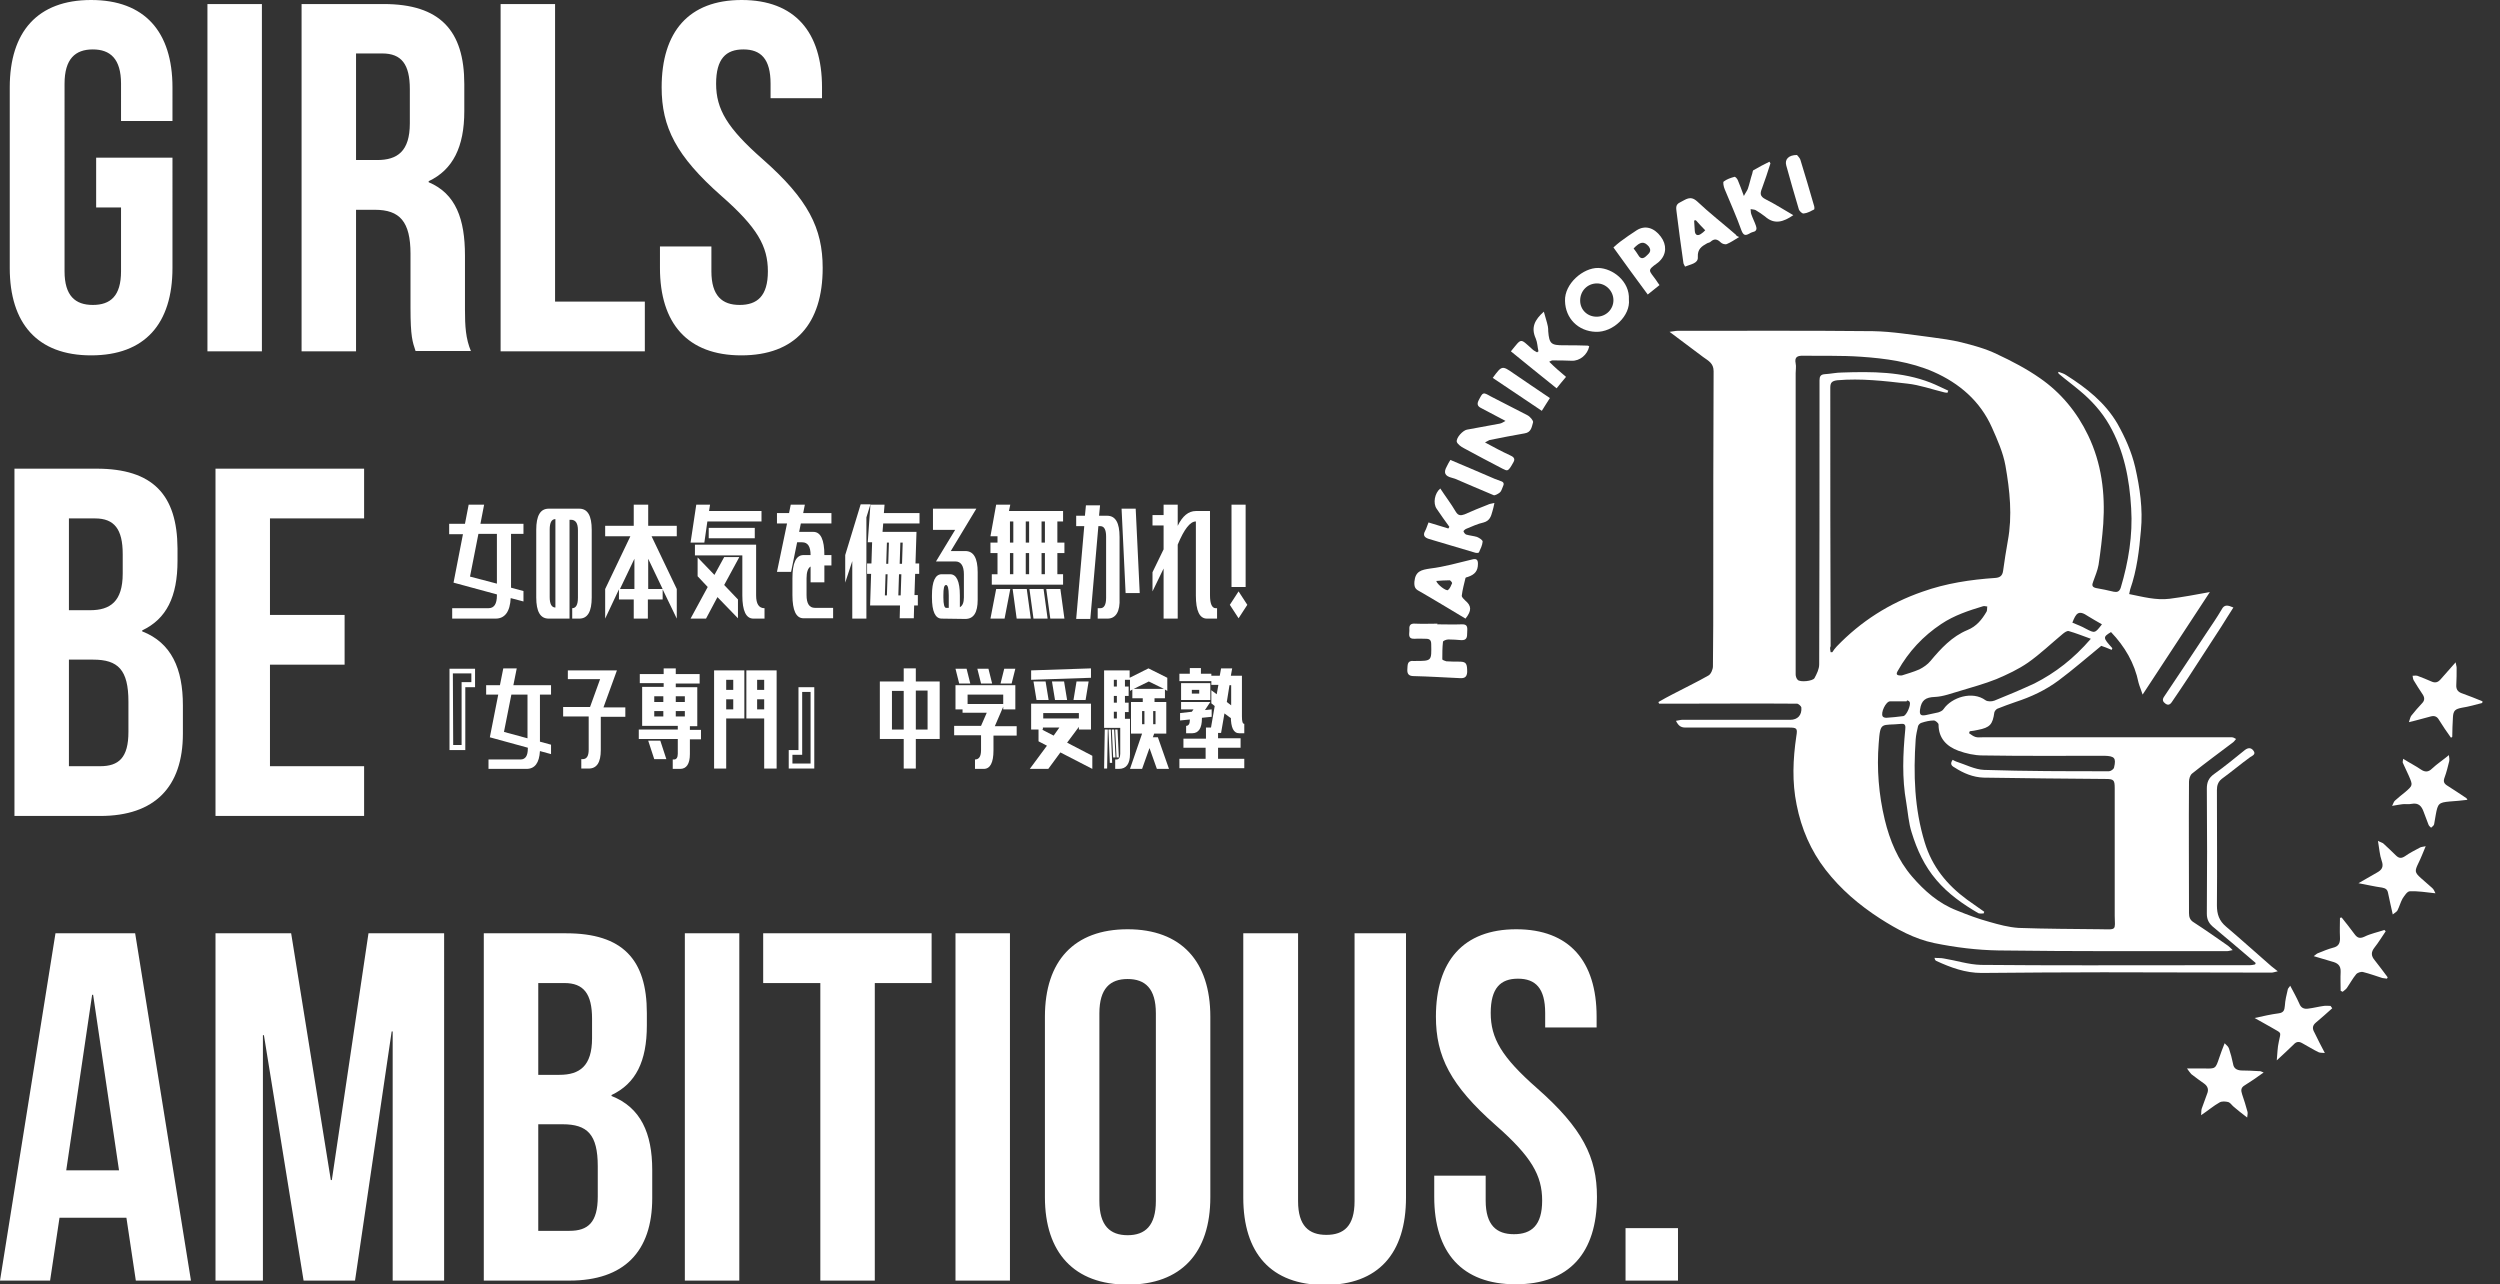 <?xml version="1.0" encoding="utf-8"?>
<!-- Generator: Adobe Illustrator 25.4.1, SVG Export Plug-In . SVG Version: 6.00 Build 0)  -->
<svg version="1.1" id="レイヤー_1" xmlns="http://www.w3.org/2000/svg" xmlns:xlink="http://www.w3.org/1999/xlink" x="0px"
	 y="0px" viewBox="0 0 743.6 382" style="enable-background:new 0 0 743.6 382;" xml:space="preserve">
<rect x="0" y="0" width="743.6" height="382" fill="#333333" stroke="none"/>
<style type="text/css">
	.st0{fill:#FFFFFF;}
</style>
<g id="surface1">
	<path class="st0" d="M28.6,61.7h7.4v19c0,7.4-3.2,10-8.4,10s-8.4-2.7-8.4-10V24.9c0-7.4,3.2-10.2,8.4-10.2s8.4,2.8,8.4,10.2V36
		h15.3V26C51.3,9.4,43,0,27.1,0S2.9,9.4,2.9,26v53.7c0,16.5,8.2,26,24.2,26s24.2-9.4,24.2-26V46.9H28.6V61.7z M61.7,104.5h16.2V1.2
		H61.7V104.5z M140.1,104.5c-1.6-3.8-1.8-7.5-1.8-12.5V76c0-10.8-2.7-18.4-10.8-21.8v-0.3c7.2-3.4,10.6-10.2,10.6-20.8v-8.1
		c0-15.9-7.2-23.8-24-23.8H89.7v103.3h16.2V62.4h5.6c7.4,0,10.6,3.5,10.6,13.1v16.2c0,8.4,0.6,10,1.5,12.7H140.1z M113.7,15.9
		c5.7,0,8.2,3.2,8.2,10.6v10.2c0,8.3-3.7,10.9-9.7,10.9h-6.3V15.9H113.7z M148.9,104.5h42.9V89.7h-26.7V1.2h-16.2V104.5z M196.8,26
		c0,11.8,4.3,20.4,17.8,32.3c10.6,9.3,13.8,14.9,13.8,22.4c0,7.4-3.2,10-8.4,10s-8.4-2.7-8.4-10v-7.4h-15.3v6.4
		c0,16.5,8.2,26,24.2,26s24.2-9.4,24.2-26c0-11.8-4.3-20.4-17.8-32.3C216.3,38.1,213,32.5,213,24.9c0-7.4,2.9-10.2,8.1-10.2
		s8.1,2.8,8.1,10.2v4.3h15.3V26c0-16.5-8.1-26-23.9-26C204.9,0,196.8,9.4,196.8,26z M28.7,139.4H4.3v103.3h25.5
		c16.2,0,24.6-8.6,24.6-24.5v-8.4c0-10.9-3.4-18.6-12.1-22v-0.3c7.2-3.4,10.5-10,10.5-20.7v-3.7C52.7,147.2,45.5,139.4,28.7,139.4z
		 M27.7,196.2c7.4,0,10.5,3,10.5,12.5v9c0,7.7-2.9,10.2-8.4,10.2h-9.3v-31.7H27.7z M28.3,154.2c5.7,0,8.2,3.2,8.2,10.6v5.8
		c0,8.3-3.7,10.9-9.7,10.9h-6.3v-27.3H28.3z M80.3,154.2h28v-14.8H64.1v103.3h44.2v-14.8h-28v-30.2h22.2v-14.8H80.3V154.2z
		 M40.2,277.6H16.5L0,380.9h14.9l2.8-18.7h19.9l2.8,18.7h16.4L40.2,277.6z M27.4,295.9h0.3l7.7,52.2H19.7L27.4,295.9z M86.6,277.6
		H64.1v103.3h14.1v-73h0.3l11.8,73h15.3l10.9-74.1h0.3v74.1h15.3V277.6h-22.5L98.7,351h-0.3L86.6,277.6z M168.4,277.6h-24.5v103.3
		h25.5c16.2,0,24.6-8.6,24.6-24.5V348c0-10.9-3.4-18.6-12.1-22v-0.3c7.2-3.4,10.5-10,10.5-20.7v-3.7
		C192.4,285.4,185.2,277.6,168.4,277.6z M167.3,334.4c7.4,0,10.5,3,10.5,12.5v9c0,7.7-2.9,10.2-8.4,10.2h-9.3v-31.7H167.3z
		 M167.9,292.4c5.7,0,8.2,3.2,8.2,10.6v5.8c0,8.3-3.7,10.9-9.7,10.9h-6.3v-27.3H167.9z M203.7,380.9h16.2V277.6h-16.2V380.9z
		 M227,292.4H244v88.5h16.2v-88.5h16.9v-14.8H227L227,292.4z M284.2,380.9h16.2V277.6h-16.2V380.9z M327,301.4
		c0-7.4,3.2-10.2,8.4-10.2s8.4,2.8,8.4,10.2v55.8c0,7.4-3.2,10.2-8.4,10.2s-8.4-2.8-8.4-10.2V301.4z M310.8,356.1
		c0,16.5,8.7,26,24.6,26s24.6-9.4,24.6-26v-53.7c0-16.5-8.7-26-24.6-26s-24.6,9.4-24.6,26V356.1z M369.8,277.6v78.6
		c0,16.5,8.2,26,24.2,26s24.2-9.4,24.2-26v-78.6h-15.3v79.7c0,7.4-3.2,10-8.4,10s-8.4-2.7-8.4-10v-79.7H369.8z M427.1,302.4
		c0,11.8,4.3,20.4,17.8,32.3c10.6,9.3,13.8,14.9,13.8,22.4c0,7.4-3.2,10-8.4,10s-8.4-2.7-8.4-10v-7.4h-15.3v6.3
		c0,16.5,8.2,26,24.2,26s24.2-9.4,24.2-26c0-11.8-4.3-20.4-17.8-32.3c-10.6-9.3-13.8-14.9-13.8-22.4c0-7.4,2.9-10.2,8.1-10.2
		s8.1,2.8,8.1,10.2v4.3h15.3v-3.2c0-16.5-8.1-26-23.9-26S427.1,285.9,427.1,302.4z M483.5,365.3v15.6h15.6v-15.6L483.5,365.3z"/>
	<path class="st0" d="M155.7,155.7v3.1H152v16l3.7,1v3.1l-3.8-1c-0.2,4-1.7,6.1-4.5,6.1h-12.9v-3.1h10.8c1.7,0,2.5-1.3,2.5-3.8v-0.3
		l-12.9-3.5l2.8-14.4h-4.1v-3.1h4.7l1.1-5.7h4.6l-1.1,5.7H155.7z M147.8,158.8h-5.5l-2.5,12.7l8,2.1V158.8z"/>
	<path class="st0" d="M170.2,184v-3.1c1.1,0,1.7-1,1.7-3.1v-20.1c0-2.1-0.7-3.1-2.1-3.1h-0.4V184h-6.2c-2.5,0-3.7-2.1-3.7-6.3v-20.1
		c0-4.2,1.2-6.3,3.7-6.3h9.1c2.5,0,3.7,2.1,3.7,6.3v20.1c0,4.2-1.2,6.3-3.7,6.3H170.2z M165.2,154.4c-1.1,0-1.7,1-1.7,3.1v20.1
		c0,2.1,0.6,3.1,1.7,3.1V154.4z"/>
	<path class="st0" d="M192.8,150.1v6.3h8.5v3.1h-7.5l7.5,15.7v8.8l-4.2-8.7v3h-4.4v5.7h-4.2v-5.7h-4.4v-3l-4.1,8.7v-8.8l7.5-15.7
		h-7.5v-3.1h8.5v-6.3H192.8z M188.7,166.2l-4.3,9h4.3V166.2z M192.8,175.2h4.3l-4.3-9V175.2z"/>
	<path class="st0" d="M205.4,161.4l1.7-11.3h4.1l-0.3,1.9h15.6v3.1h-16.1l-0.9,6.3H205.4z M205.4,184l5.1-9.4l-3-3.2v-5.6l5,5.2
		l2.9-5.3h4.5l-4.5,8.3l4.1,4.3v5.6l-6.1-6.3L210,184H205.4z M206.7,165.1V162h18.2v15.1c0,2.5,0.8,3.8,2.5,3.8v3.1h-3.3
		c-2.2,0-3.3-2.3-3.3-6.9v-11.9H206.7z M210.8,160.1V157h13.7v3.1H210.8z"/>
	<path class="st0" d="M231.1,155.7v-3.1h3.6l0.5-2.5h4.2l-0.5,2.5h8.4v3.1h-9.1l-0.5,2.5h4.2c2.2,0,3.3,2.3,3.3,6.9h2.1v3.1h-2.1v5
		h-4.1v-4.7c-0.8,0.5-1.2,1.7-1.2,3.5v5c0,2.5,0.8,3.8,2.5,3.8h5.4v3.1H239c-2.2,0-3.3-2.3-3.3-6.9v-5c0-4.6,1.1-6.9,3.3-6.9h2.1
		c0-2.5-0.8-3.8-2.5-3.8h-1.5l-1.8,8.8h-4.2l3-14.4H231.1z"/>
	<path class="st0" d="M257.7,184h-4.2v-17.1l-2.1,6.4v-8.2l4.6-15.1h2.9l-1.2,3.9V184z M258.1,161.4l0.8-11.3h4.2l-0.2,2.5h10.6v3.1
		h-10.8l-0.2,2.5h10.1l-0.3,9.4h1.1v3.1h-1.2l-0.2,6.3h1v3.1h-1.1l-0.1,3.8h-4.2l0.1-3.8h-8.9l0.3-9.4h-1.2v-3.1h1.3l0.2-6.3H258.1z
		 M263.4,170.8l-0.2,6.3h0.6l0.2-6.3H263.4z M263.8,161.4l-0.2,6.3h0.6l0.2-6.3H263.8z M267.4,170.8l-0.2,6.3h0.7l0.2-6.3H267.4z
		 M267.8,161.4l-0.2,6.3h0.7l0.2-6.3H267.8z"/>
	<path class="st0" d="M280.1,184c-1.9,0-2.9-2.1-2.9-6.3v-0.6c0-4.2,1-6.3,2.9-6.3h2.5c1.9,0,2.9,2.1,2.9,6.3v3.5
		c0.8-0.4,1.2-1.4,1.2-2.9v-6.9c0-2.5-0.9-3.8-2.5-3.8h-5.8l5.7-9.4h-6.6v-6.3h12.9l-7.6,12.6h4.3c2.5,0,3.7,2.1,3.7,6.3v8.2
		c0,3.8-1.2,5.7-3.7,5.7L280.1,184z M282.2,177.1c0-2.1-0.3-3.1-0.8-3.1c-0.6,0-0.8,1-0.8,3.1v0.6c0,2.1,0.3,3.1,0.8,3.1h0.8V177.1z
		"/>
	<path class="st0" d="M294.6,159.5l1.7-9.4h4.2l-0.4,1.9h16.1v3.1h-1.7v6.3h2.1v3.1h-2.1v6.3h1.7v3.1H295v-3.1h1.7v-6.3h-2.1v-3.1
		h2.1v-1.9H294.6z M294.6,184l1.7-8.8h4.2l-1.7,8.8H294.6z M300.4,155.1v6.3h1v-6.3H300.4z M300.4,164.5v6.3h1v-6.3H300.4z
		 M306.6,184h-4.2l-1.2-8.8h4.2L306.6,184z M305.1,155.1v6.3h1v-6.3H305.1z M305.1,164.5v6.3h1v-6.3H305.1z M311.6,184h-4.2
		l-1.2-8.8h4.2L311.6,184z M309.8,155.1v6.3h1v-6.3H309.8z M309.8,164.5v6.3h1v-6.3H309.8z M316.6,184h-4.2l-1.2-8.8h4.2L316.6,184z
		"/>
	<path class="st0" d="M329.4,184h-2.9v-3.1h0.8c1.1,0,1.7-1,1.7-3.1v-18.2c0-2.1-0.6-3.1-1.7-3.1h-0.6l-2.4,27.6h-4.2l2.4-27.6h-2.4
		v-3.1h2.6l0.3-3.1h4.2l-0.3,3.1h2.4c2.5,0,3.7,2.1,3.7,6.3v18.2C333.2,181.9,331.9,184,329.4,184z M339,176.4h-4.2l-1.2-25.1h4.2
		L339,176.4z"/>
	<path class="st0" d="M346.1,156.3h-3.3v-3.1h3.3v-3.1h4.2v6.3c1.4-2.9,3.2-4.4,5.4-4.4h4.2v25.1c0,2.5,0.6,3.8,1.7,3.8h0.4v3.1H359
		c-2.2,0-3.3-2.3-3.3-6.9v-22c-1.7,0-3.5,2.3-5.4,6.9v22h-4.2v-14.9l-3.3,6.8v-5.7l3.3-6.8V156.3z"/>
	<path class="st0" d="M368.4,183.9l-2.6-4l2.6-4l2.6,4L368.4,183.9z M366.3,174.6v-24.5h4.2v24.5H366.3z"/>
	<path class="st0" d="M133.7,223.1v-24.2h7.6v5.5h-2.9v18.7H133.7z M134.8,221.6h2.5v-18.7h2.9v-2.6h-5.5L134.8,221.6z"/>
	<path class="st0" d="M163.9,203.8v2.8h-3.3v14l3.3,0.9v2.8l-3.3-0.9c-0.2,3.5-1.5,5.3-4,5.3h-11.3v-2.8h9.5c1.5,0,2.2-1.1,2.2-3.3
		v-0.2l-11.3-3.1l2.5-12.7h-3.6v-2.8h4.1l1-5h4l-1,5H163.9z M156.9,206.6h-4.8l-2.2,11.1l7,1.9V206.6z"/>
	<path class="st0" d="M168.9,202.2v-2.8h14.6l-4,11h6.5v2.8h-7.3v9.9c0,3.7-1.2,5.5-3.6,5.5h-2.2v-2.8h0.4c1.2,0,1.8-0.9,1.8-2.8
		v-9.9h-7.6v-2.8h8l3-8.3H168.9z"/>
	<path class="st0" d="M190.3,203.3v-2.8h7.1v-1.7h3.6v1.7h7.1v2.8H201v1.1h6.4v11.6h-2.2v1.1h3.3v2.8h-3.3v4.4c0,2.9-1,4.4-2.9,4.4
		h-2.2v-2.8h0.4c0.7,0,1.1-0.6,1.1-1.7v-4.4h-11.6V217h11.6v-1.1H191v-11.6h6.4v-1.1H190.3z M194.6,225.8l-1.8-5.5h3.6l1.8,5.5
		H194.6z M194.6,207.1v1.7h2.7v-1.7H194.6z M194.6,211.5v1.6h2.7v-1.6H194.6z M201,207.1v1.7h2.7v-1.7H201z M201,211.5v1.6h2.7v-1.6
		H201z"/>
	<path class="st0" d="M212.4,228.6v-29.2h9v14.3H216v14.9H212.4z M216,205.2h2.1v-3H216V205.2z M216,211h2.1v-3H216V211z
		 M227.3,228.6v-14.9h-5.3v-14.3h9v29.2H227.3z M227.3,202.2h-2.1v3h2.1V202.2z M227.3,208h-2.1v3h2.1V208z"/>
	<path class="st0" d="M242.2,204.4v24.2h-7.6v-5.5h2.9v-18.7H242.2z M241.1,205.8h-2.5v18.7h-2.9v2.6h5.4V205.8z"/>
	<path class="st0" d="M268.8,228.6v-8.8h-7.1v-17.1h7.1v-3.9h3.6v3.9h7.1v17.1h-7.1v8.8H268.8z M268.8,205.5h-3.5V217h3.5V205.5z
		 M272.4,217h3.5v-11.6h-3.5V217z"/>
	<path class="st0" d="M284.2,211v-7.2H302v7.2h-3.6v-0.8l-2.5,5.8h6.5v2.8h-6.9v4.4c0,3.7-1,5.5-2.9,5.5H290v-2.8
		c1.2,0,1.8-0.9,1.8-2.8v-4.4h-8v-2.8h8l1.7-3.9h-7.2V211L284.2,211z M285.3,203.3l-1.1-4.4h3.3l1.1,4.4H285.3z M298.4,206.6h-10.6
		v2.8h10.6V206.6z M291.8,203.3l-1.1-4.4h3.3l1.1,4.4H291.8z M300.9,203.3h-3.3l1.1-4.4h3.3L300.9,203.3z"/>
	<path class="st0" d="M306.7,217v-7.7h17.8v7.7h-3.6v-0.8l-3.5,4.7l7.5,3.9v3.9l-9.5-4.9l-3.6,4.9h-5.5l5.1-6.9l-2.5-1.3V217H306.7z
		 M306.7,202.2v-2.8l17.8-0.6v2.8L306.7,202.2z M308.3,208.2l-0.9-5.5h3.6l0.9,5.5H308.3z M310.3,217h-0.4l3.5,1.8l1.7-2.4h-4.9V217
		z M310.3,212.1v1.6h10.6v-1.6H310.3z M313.8,208.2l-0.9-5.5h3.6l0.9,5.5H313.8z M322.9,208.2h-3.6l0.9-5.5h3.6L322.9,208.2z"/>
	<path class="st0" d="M328.4,216.5v-17.1h7.6v2.2l5.6-2.8l5.6,2.8v3.9l-0.7-0.4v2.6h-3.1v1.1h3.5v9.4h-3.6l-0.4,1.1h1.5l3.3,9.4
		h-3.6l-2.2-6.2l-2.2,6.2h-3.6l3.6-10.5h-3.3v-9.4h3.5v-1.1h-3.1v-2.6l-0.7,0.4v-3.3h-1.5v2h1.1v2.8h-1.1v2h1.1v2.8h-1.1v2h1.5v10.5
		c0,2.9-1.1,4.4-3.3,4.4h-1.1v-2.8h0.4c0.7,0,1.1-0.6,1.1-1.7v-7.7H328.4z M328.4,228.6l0.2-11.6h0.9l-0.2,11.6H328.4z M330.1,226.9
		l-0.4-9.9h0.7l0.4,9.9H330.1z M331.1,225.3l-0.4-8.3h0.7l0.4,8.3H331.1z M331.3,204.2h0.9v-2h-0.9V204.2z M331.3,209h0.9v-2h-0.9
		V209z M331.3,213.7h0.9v-2h-0.9V213.7z M332.1,225.3l-0.4-8.3h0.7l0.4,8.3H332.1z M346.2,204.9l-4.5-2.2l-4.5,2.2H346.2z
		 M339.7,211.5v3.9h0.7v-3.9H339.7z M343,211.5v3.9h0.7v-3.9H343z"/>
	<path class="st0" d="M352,222.5v-2.8h6.7v-3.3h1.5l1.1-6.4l-1-0.8v-3.9l1.6,1.2l0.5-2.8h-2.1v-1.1h-9.5v-2.2h3.1v-1.7h3.3v1.7h3.1
		v0.6h2.5l0.4-2.2h3.3l-0.4,2.2h3.3v12.1c0,1.5,0.2,2.2,0.7,2.2v2.8h-1.5c-1.7,0-2.5-1.7-2.5-5v0.5l-1.9-1.4l-1,5.8h-0.9v1.6h6.7
		v2.8h-6.7v3.3h7.8v2.8h-19.3v-2.8h7.8v-3.3H352z M351.3,211v-2.2h8.7l-1.6,2.4l2-0.2v2.2l-2.9,0.3v0.2c0,2.9-1,4.4-2.9,4.4h-1.8
		v-2.2c0.7,0,1.1-0.6,1.1-1.6V214l-2.9,0.3v-2.2l3.5-0.4l0.5-0.7H351.3z M351.3,208.2v-5h8.7v5H351.3z M354.5,206.3h2.2v-1.1h-2.2
		V206.3z M366.2,203.8h-0.5l-0.8,5l1.3,1V203.8z"/>
</g>
<g>
	<g>
		<path class="st0" d="M612.3,110.6c0.8,0.3,1.6,0.5,2.3,1c6,3.8,11.5,8.1,15.2,14.4c2.3,4.1,4.2,8.3,5.3,13
			c1.4,6.2,2.3,12.4,1.7,18.7c-0.5,5.9-1.2,11.9-3.2,17.6c-0.1,0.4-0.2,0.8-0.3,1.4c4,0.8,8,1.9,12,1.4c3.9-0.5,7.7-1.2,12-2
			c-6.7,10.2-13.2,20.1-20,30.5c-0.4-1.3-0.9-2.4-1.2-3.5c-1.2-5.9-4.1-10.8-8.2-15.1c-2.5,1.5-2.4,1.7,0.4,4.8
			c-0.1,0.2-0.1,0.3-0.2,0.5c-1.2-0.5-2.4-1-3.1-1.2c-4.4,3.6-8.4,7.1-12.7,10.3c-3.9,2.9-8.2,4.9-12.8,6.4c-1.8,0.6-3.6,1.3-5.4,2
			c-0.4,0.2-0.8,0.7-0.9,1.1c-0.5,3.6-1.3,4.5-4.9,5.2c-0.8,0.2-1.6,0.3-2.4,0.4c-0.1,0.2-0.2,0.4-0.2,0.6c0.6,0.4,1.2,0.9,1.9,1.1
			c0.6,0.2,1.3,0.1,2,0.1c24.8,0,49.6,0,74.3,0c0.4,0,0.8,0.3,1.2,0.5c-0.3,0.3-0.5,0.7-0.9,1c-4.1,3.1-8.2,6.1-12.2,9.3
			c-0.6,0.5-0.9,1.6-0.9,2.4c-0.1,13,0,26,0,39.1c0,1.2,0.3,2.1,1.5,2.8c3.4,2.2,6.8,4.6,10.1,6.9c0.4,0.3,0.8,0.7,1.4,1.3
			c-0.7,0.1-1.2,0.3-1.6,0.3c-22.7,0-45.3,0.1-68-0.2c-6.4-0.1-12.9-0.9-19.2-2.2c-5.8-1.2-11.1-4.1-16.1-7.3
			c-6.2-4-11.7-8.7-16.2-14.5c-4.4-5.7-7.2-12.2-8.6-19.3c-1.4-6.8-1.1-13.6-0.1-20.4c0.4-2.4,0.2-2.6-2.3-2.6
			c-10.2,0-20.5,0-30.7,0c-1.4,0-2.1-0.6-2.8-2c0.8-0.1,1.3-0.3,1.8-0.3c10.7,0,21.5,0,32.2,0c2.2,0,3.5-1.4,3.3-3.7
			c-0.1-0.4-0.8-1-1.2-1.1c-11.9-0.1-23.8,0-35.6,0c-1.8,0-3.7,0-5.5,0c-0.1-0.2-0.2-0.3-0.2-0.5c1.4-0.8,2.8-1.6,4.2-2.3
			c3.6-1.9,7.2-3.6,10.7-5.6c0.7-0.4,1.3-1.8,1.3-2.7c0.1-8.2,0.1-16.5,0.1-24.7c0-21,0-42,0.1-63.1c0-2.4-1.6-3.1-3.1-4.2
			c-3.2-2.4-6.4-4.8-10-7.5c1-0.1,1.7-0.3,2.3-0.3c19.4,0,38.8-0.1,58.2,0.1c5.8,0.1,11.6,1.1,17.3,1.8c3,0.4,6,0.8,8.9,1.5
			c3.6,0.9,7.3,1.9,10.6,3.5c4.5,2.1,8.9,4.4,12.9,7.2c6.2,4.3,11,10.1,14.3,17c4,8.3,5.1,17.2,4.5,26.3c-0.3,4.1-0.8,8.2-1.4,12.2
			c-0.3,1.7-1,3.3-1.6,5c-0.4,1-0.4,1.6,0.8,1.9c1.8,0.3,3.6,0.7,5.3,1.1c1,0.2,1.7,0,2.1-1.2c2.3-7.7,3.6-15.6,3.1-23.6
			c-0.5-8.7-2.1-17.1-6.5-24.8c-2.3-4-5.3-7.3-8.8-10.2c-2-1.7-4.2-3.3-6.2-5C612.1,110.9,612.2,110.7,612.3,110.6z M544.5,194
			c0.2,0,0.3,0,0.5,0c0.4-0.6,0.8-1.2,1.3-1.7c7.2-7.5,15.7-12.9,25.5-16.3c7-2.5,14.3-3.6,21.7-4.1c1.3-0.1,2.1-0.6,2.3-2.1
			c0.4-3,0.9-6,1.4-8.9c1.4-7.5,0.6-15-0.7-22.4c-0.7-3.9-2.4-7.7-4-11.3c-3.5-7.9-9.7-13.2-17.4-16.6c-6.9-3-14.3-4-21.7-4.5
			c-5.7-0.4-11.4-0.2-17.1-0.3c-1.6,0-2.6,0.3-2.2,2.3c0.2,0.9,0,1.9,0,2.9c0,29.9,0,59.7,0,89.6c0,0.5,0.2,1.2,0.6,1.6
			c0.7,0.8,4.5,0.4,5-0.5c0.7-1.3,1.4-2.7,1.4-4.1c0.1-27,0.1-53.9,0.1-80.9c0-1.2,0-2.4,0-3.6c0-1.1,0.3-1.7,1.5-1.8
			c1.8-0.1,3.5-0.5,5.2-0.5c8.9-0.3,17.8-0.3,26.3,3c1.8,0.7,3.5,1.6,5.3,2.4c-0.1,0.2-0.2,0.4-0.2,0.6c-0.3,0-0.7,0-1-0.1
			c-3.7-0.9-7.3-2.2-11-2.6c-6.9-0.8-13.8-1.6-20.8-1c-1.6,0.2-2.1,0.7-2.1,2.2c0,25.6,0,51.2,0.1,76.9
			C544.2,192.7,544.4,193.3,544.5,194z M580.8,226c0.4,0.2,0.7,0.4,1,0.5c2.8,0.9,5.6,2.4,8.4,2.5c12.3,0.4,24.7,0.4,37.1,0.4
			c0.5,0,1.4-0.6,1.5-1.1c0.7-2.9,0.1-3.4-2.8-3.5c-12.1,0-24.2,0.1-36.3-0.1c-2.4,0-5-0.6-7.2-1.4c-3.5-1.3-5.9-3.7-5.9-7.8
			c0-0.4-0.9-1.2-1.4-1.2c-1.2,0-2.5,0.3-3.7,0.7c-0.4,0.1-0.9,0.6-1,1c-0.3,1.3-0.6,2.6-0.7,3.9c-0.7,10.4-0.4,20.6,2.7,30.7
			c2.2,7.2,6.6,12.6,12.6,17c1.7,1.2,3.4,2.4,5.1,3.6c-0.1,0.2-0.1,0.3-0.2,0.5c-0.5,0-1.2,0.1-1.6-0.1c-4.6-2.7-8.9-5.7-12.4-9.8
			c-3.6-4.2-5.8-9-7.4-14.2c-0.9-2.8-1.1-5.9-1.6-8.9c-1.3-7.2-1-14.4-0.3-21.7c0.1-1,0.1-1.8-1.1-1.7c-6.1,0.6-6.3-0.9-6.8,5.8
			c-0.6,7.6,0,15.2,1.8,22.7c1.5,6.2,3.9,12,8.1,16.9c3.7,4.3,7.9,8,13.3,10.1c3.2,1.3,6.4,2.5,9.7,3.4c2.8,0.8,5.7,1.6,8.7,1.8
			c8.2,0.3,16.5,0.3,24.7,0.4c4.5,0.1,4,0.3,3.9-4c0-12.7,0-25.3,0-38c0-2.4-0.3-2.7-2.7-2.7c-12.1-0.1-24.2-0.2-36.3-0.4
			c-3.1-0.1-6-1.3-8.6-3C580.2,227.7,580.1,227,580.8,226z M621.9,190c-2.5-0.9-4.5-1.7-6.6-2.3c-0.5-0.1-1.2,0.4-1.7,0.8
			c-3.5,2.9-6.7,6-10.4,8.6c-2.9,2-6.1,3.5-9.4,4.9c-3.5,1.4-7.2,2.4-10.8,3.5c-2.5,0.7-5,1.7-7.5,1.8c-2.8,0.1-4,1-4.4,3.7
			c-0.2,1.5,0.1,2,1.7,1.7c1.2-0.3,2.5-0.5,3.7-0.8c0.6-0.2,1.3-0.5,1.6-1c2.4-3.5,8.6-5.5,12.5-2.6c0.6,0.4,1.8,0.4,2.6,0.1
			c4-1.6,8-3.3,11.9-5.1C611.4,200.1,616.8,195.9,621.9,190z M565.7,200.9c1.5-0.5,3.4-1,5.2-1.8c1.2-0.6,2.5-1.5,3.3-2.5
			c3.1-3.7,6.4-7.3,11-9.2c2.7-1.1,4.3-3.1,5.7-5.5c0.2-0.4,0.1-1,0.2-1.5c-0.4,0-0.8-0.2-1.2-0.1c-4.3,1.3-8.6,2.7-12.5,5.3
			c-5.4,3.6-9.7,8.2-12.9,13.9C563.9,200.5,564,201,565.7,200.9z M567.2,208.3c0,0.1,0,0.2-0.1,0.3c-1.6,0-3.3,0-4.9,0
			c-1.3,0-2.9,3.5-2.2,4.5c0.2,0.3,0.7,0.4,1.1,0.4c1.7-0.1,3.4-0.3,5-0.5c1-0.1,2.4-3.5,1.9-4.2
			C567.9,208.5,567.5,208.4,567.2,208.3z M616.4,185.2c1.4,0.6,2.8,1.1,4,1.8c2.7,1.4,2.7,1.4,4.8-1.3c-1.4-0.8-2.8-1.6-4.1-2.4
			C618.2,181.3,617.5,182.4,616.4,185.2z"/>
		<path class="st0" d="M670.9,286.4c-4.1-3.5-8.2-7-12.4-10.5c-1.4-1.1-2.1-2.3-2.1-4.1c0.1-12.4,0.1-24.8,0-37.2
			c0-1.9,0.5-3.2,2.2-4.4c3.1-2.2,6.1-4.7,9.1-7.1c0.9-0.7,1.8-0.8,2.5,0.1c0.9,1.1-0.1,1.5-0.9,2c-2.9,2.1-5.6,4.4-8.5,6.5
			c-1.1,0.9-1.4,2-1.4,3.3c0,11.4,0.1,22.9,0,34.3c0,2.7,0.7,4.6,2.7,6.3c4.6,3.9,9,7.9,13.5,11.8c0.5,0.4,1,0.8,1.9,1.5
			c-0.9,0.2-1.4,0.4-1.9,0.4c-16.7,0-33.3-0.1-50-0.1c-12.1,0-24.1,0.1-36.2,0.2c-4.8,0-9.2-1.6-13.5-3.6c-0.2-0.1-0.4-0.3-0.5-0.9
			c0.9,0.1,1.9,0,2.8,0.2c3.7,0.6,7.3,1.8,11,1.9c21.1,0.2,42.2,0.1,63.2,0.1c5.6,0,11.1,0,16.7,0c0.5,0,1-0.1,1.5-0.2
			C670.9,286.8,670.9,286.6,670.9,286.4z"/>
		<path class="st0" d="M441.7,131.6c2.6,1.4,5,2.7,7.4,3.8c0.9,0.4,1.7,0.9,1.1,2c-1.7,3.1-1.8,2.7-3.3,2c-3.8-2-7.7-4-11.5-6.1
			c-0.8-0.4-1.9-1.2-2.1-1.9c-0.2-1.3,1.9-3.4,3-3.6c3.3-0.6,6.5-1.2,9.8-1.8c0.5-0.1,1-0.4,1.7-0.8c-2.6-1.4-4.9-2.6-7.2-3.8
			c-1.3-0.6-1.3-1.4-0.7-2.5c1.2-2.3,1.2-2.3,3.5-1c3.6,1.9,7.3,3.7,10.9,5.6c0.8,0.4,1.8,1.6,1.7,2.1c-0.4,1.3-0.5,3-2.5,3.3
			c-3.5,0.6-7,1.3-10.5,2C442.6,131.1,442.3,131.3,441.7,131.6z"/>
		<path class="st0" d="M484.5,89.1c0.5,4.7-4.6,9.8-9.9,9.6c-5.2-0.2-9-4-9.1-9.2c-0.2-5.1,5.4-9.9,9.9-9.8
			C479.7,79.8,484.8,83.7,484.5,89.1z M479.9,89.3c0-2.7-2.2-5-4.9-5c-2.8,0-5,2.2-5,5.1c0,2.7,2.1,4.8,4.9,4.8
			C477.7,94.2,479.9,92,479.9,89.3z"/>
		<path class="st0" d="M673.3,319c-2.1,1.5-3.8,2.7-5.6,3.8c-1.2,0.7-1.2,1.5-0.8,2.7c0.6,1.7,1.1,3.4,1.6,5.2
			c0.1,0.4,0,0.8-0.1,1.7c-1.6-1.2-2.8-2.2-4-3.2c-0.6-0.5-1-1.2-1.6-1.4c-0.8-0.2-1.9-0.3-2.6,0.1c-1.8,1-3.4,2.4-5.5,3.8
			c0.1-0.8,0-1.5,0.2-2c0.5-1.5,1.1-2.9,1.6-4.4c0.5-1.2,0.2-2.2-0.9-3c-1.3-0.9-2.5-1.8-3.8-2.8c-0.4-0.4-0.7-0.9-1.3-1.7
			c1.9,0,3.5,0,5.1,0c3.4,0.1,3.4,0.1,4.5-3.2c0.4-1.3,1-2.7,1.6-4.3c0.6,0.6,1.1,1,1.3,1.6c0.5,1.5,0.9,3,1.2,4.5
			c0.2,1.4,1.1,1.9,2.4,2c1.8,0,3.5,0.1,5.3,0.2C672.3,318.5,672.7,318.8,673.3,319z"/>
		<path class="st0" d="M696.2,294.7c0-1.9-0.1-3.7,0-5.6c0.1-2-1-2.7-2.6-3.1c-1.7-0.5-3.3-1-5.4-1.6c0.6-0.4,0.9-0.8,1.3-0.9
			c1.5-0.6,2.9-1.2,4.4-1.6c1.8-0.4,2.2-1.5,2.1-3.2c-0.1-1.9,0-3.8,0-5.7c0.2,0,0.4-0.1,0.5-0.1c1.3,1.6,2.6,3.3,3.8,4.9
			c0.8,1.1,1.5,1.5,3,0.8c1.8-0.9,3.9-1.3,5.9-2c0.1,0.1,0.2,0.2,0.4,0.4c-1.1,1.6-2.1,3.3-3.3,4.8c-1.1,1.4-1.1,2.5,0.1,3.9
			c1.3,1.6,2.5,3.3,3.8,5c-0.1,0.1-0.2,0.3-0.2,0.4c-0.5-0.1-0.9-0.1-1.4-0.2c-1.9-0.6-3.8-1.3-5.8-1.8c-0.6-0.1-1.6,0.2-2,0.7
			c-1,1.2-1.8,2.7-2.7,4c-0.3,0.5-0.9,0.8-1.3,1.2C696.6,294.9,696.4,294.8,696.2,294.7z"/>
		<path class="st0" d="M724.4,265.7c-2.8-0.3-5.2-0.7-7.6-0.6c-0.8,0-1.6,1.3-2.2,2.2c-0.6,1.1-0.9,2.3-1.5,3.5
			c-0.2,0.4-0.8,0.7-1.4,1.2c-0.5-2.3-1-4.4-1.4-6.4c-0.2-1.1-0.8-1.4-1.8-1.6c-2.2-0.3-4.3-0.8-7-1.3c2.1-1.2,3.8-2.2,5.4-3.1
			c1.5-0.8,2.2-1.7,1.5-3.6c-0.6-1.7-0.7-3.6-1.1-5.9c0.7,0.4,1.2,0.5,1.5,0.7c1.3,1.2,2.6,2.4,3.8,3.6c0.9,0.9,1.6,1,2.7,0.3
			c1.4-1,3-1.8,4.5-2.6c0.3-0.2,0.8-0.2,1.7-0.4c-0.8,1.9-1.4,3.5-2.2,5.1c-1.1,2.3-1.1,2.7,0.8,4.4c1.1,1,2.2,1.9,3.3,2.9
			C723.9,264.5,724.1,265.1,724.4,265.7z"/>
		<path class="st0" d="M691.5,313.2c-0.7-0.1-1.3,0-1.8-0.2c-1.7-0.8-3.2-1.8-4.9-2.7c-1-0.6-1.8-0.5-2.6,0.4
			c-1.5,1.5-3.1,2.9-5,4.7c0.2-2,0.2-3.8,0.6-5.5c0.7-3.3,0.9-2.4-2.2-4.3c-1.5-0.9-3.1-1.7-5-2.8c2.7-0.6,4.9-1.1,7.2-1.4
			c1.4-0.2,1.7-0.9,1.8-2.2c0.1-1.7,0.5-3.3,0.9-5c0.1-0.3,0.4-0.5,0.7-1c1,1.9,1.9,3.5,2.7,5.3c0.5,1.3,1.4,1.7,2.7,1.5
			c1.6-0.2,3.1-0.6,4.6-0.8c0.7-0.1,1.4,0,2,0c0.2,0.2,0.3,0.5,0.5,0.7c-1.6,1.4-3.2,2.9-4.8,4.2c-1.1,0.9-1.2,1.8-0.5,3
			C689.4,309.1,690.3,311,691.5,313.2z"/>
		<path class="st0" d="M729,219.4c-1.2-1.7-2.4-3.4-3.5-5.2c-0.6-1.1-1.4-1.4-2.5-1.1c-2,0.5-3.9,1.1-6.5,1.7
			c0.3-0.8,0.4-1.5,0.7-1.9c1-1.3,2.1-2.5,3.2-3.7c0.9-0.9,0.8-1.8,0.1-2.8c-0.9-1.4-1.8-2.7-2.6-4.1c-0.2-0.4-0.2-0.8-0.3-1.3
			c0.5,0,0.9-0.1,1.4,0c1.4,0.5,2.8,1.1,4.2,1.7c1.1,0.5,1.9,0.3,2.7-0.6c1.4-1.6,2.8-3.2,4.5-5.1c0.1,0.7,0.3,1.2,0.3,1.6
			c0,1.7,0,3.4-0.1,5.1c-0.1,1.5,0.6,2.2,1.9,2.6c2,0.7,3.9,1.5,5.9,2.3c0,0.2-0.1,0.4-0.1,0.5c-2,0.5-4,1.1-6,1.4
			c-2,0.4-2.6,0.8-2.7,2.9c-0.1,1.9-0.2,3.8-0.2,5.7C729.4,219.3,729.2,219.3,729,219.4z"/>
		<path class="st0" d="M427.5,185.7c2.4,0,4.8,0.1,7.3,0c2-0.1,1.6,1.3,1.6,2.5c0,1.3-0.1,2.3-1.8,2.2c-1.3-0.1-2.5-0.2-3.8-0.2
			c-0.6,0-1.6,0.4-1.6,0.7c-0.2,1.7-0.2,3.5-0.2,5.2c0,0.2,0.8,0.5,1.2,0.6c1.4,0.1,2.8,0.1,4.2,0.1c1.7,0.1,2,0.6,2,3.1
			c-0.1,1.6-0.9,1.9-2.3,1.8c-4.5-0.2-9.1-0.5-13.6-0.6c-1.4,0-2-0.6-1.9-2c0.1-1.3-0.1-2.7,1.9-2.5c0.1,0,0.2,0,0.4,0
			c5,0,4.9,0,4.8-5c0-1.1-0.4-1.6-1.5-1.6c-1.1,0-2.3-0.1-3.4,0c-2.3,0.1-1.5-1.6-1.6-2.8c-0.1-1.4,0.5-1.8,1.8-1.7
			c2.2,0.1,4.5,0,6.7,0C427.5,185.5,427.5,185.6,427.5,185.7z"/>
		<path class="st0" d="M733.9,237.9c-1.8,0.2-3.5,0.4-5.3,0.5c-3.2,0.3-3.5,0.6-4.1,3.9c-0.2,1-0.3,1.9-0.5,2.9
			c-0.1,0.4-0.6,0.7-0.9,1c-0.3-0.3-0.7-0.6-0.8-1c-0.5-1.2-0.9-2.5-1.4-3.7c-0.6-1.7-1.5-2.8-3.6-2.4c-0.9,0.2-1.8,0-2.7,0.1
			c-0.9,0.1-1.8,0.3-3.1,0.5c0.4-0.7,0.5-1.3,0.9-1.6c1-0.9,2-1.7,3-2.5c2.3-2,2.3-2,1.1-4.8c-0.6-1.3-1.2-2.6-1.8-3.9
			c-0.1-0.2,0-0.5,0.1-1.2c1.9,1.2,3.7,2.1,5.3,3.2c1.2,0.8,2.2,0.8,3.3-0.3c1.5-1.4,3.2-2.5,5-4c0.1,0.8,0.2,1.3,0.1,1.8
			c-0.4,1.6-0.8,3.3-1.4,4.9c-0.4,1.1-0.2,1.7,0.7,2.3c2,1.3,3.9,2.5,5.8,3.8C733.8,237.6,733.8,237.7,733.9,237.9z"/>
		<path class="st0" d="M465.8,112.1c-0.9,1.1-1.8,2.1-2.8,3.4c-4.6-3.7-9.1-7.3-13.6-11c3.3-4,2.6-4,6.4-0.6
			c0.4,0.4,0.9,0.6,1.4,0.9c0.1-0.1,0.2-0.2,0.4-0.3c-0.3-1.3-0.3-2.6-0.8-3.8c-1.5-3.3-0.3-5.6,2.4-8c0.4,1.6,0.9,2.9,1.2,4.4
			c0.1,0.5,0.1,1,0.1,1.4c0.3,3.8,0.9,4.2,4.6,4.2c2.4,0,4.7,0,7.1,0.1c0.2,0,0.3,0.1,0.5,0.2c-0.5,2.5-2.8,4.4-5.2,4.3
			c-1.9-0.1-3.9-0.1-5.8-0.1c-0.2,0-0.3,0.1-0.9,0.4C462.4,109.2,464,110.6,465.8,112.1z"/>
		<path class="st0" d="M533.4,64c-2.9,2-5.6,2.9-8.4,0.4c-0.9-0.7-1.8-1.3-2.8-1.9c-0.4-0.2-1-0.2-1.5-0.3c0.1,0.5,0,1,0.2,1.5
			c0.4,1.2,1,2.3,1.4,3.5c0.3,0.8,0.2,1.6-0.9,1.8c-0.4,0.1-0.8,0.3-1.1,0.5c-1.1,0.6-1.7,0.6-2.3-0.9c-1.5-4.2-3.3-8.2-5-12.3
			c-0.3-0.7-0.6-2.1-0.3-2.3c0.9-0.7,2.1-1.1,3.2-1.4c0.2-0.1,0.8,0.5,1,1c0.6,1.4,1.1,2.8,1.8,4.7c0.5-1,1-1.6,1.2-2.2
			c0.5-1.5,0.8-3,1.3-4.5c0.1-0.3,0.1-0.9,0.4-1c1.5-0.9,3.1-1.7,4.7-2.5c0.1,0.2,0.2,0.3,0.3,0.5c-0.8,2.5-1.6,5-2.5,7.4
			c-0.6,1.5-0.7,2.4,1.1,3.3C528,60.7,530.6,62.4,533.4,64z"/>
		<path class="st0" d="M444.5,149.6c-0.2,1.1-0.4,1.8-0.6,2.5c-0.4,1.5-0.8,2.8-2.6,3.3c-1.8,0.4-3.5,1.2-5.2,1.9
			c-0.3,0.1-0.8,0.6-0.8,0.7c0.1,0.4,0.5,0.9,0.8,1c1,0.3,2.2,0.4,3.2,0.7c0.7,0.3,1.7,0.9,1.7,1.4c-0.1,1.1-0.6,2.1-1.1,3.2
			c-0.1,0.2-0.8,0.2-1.1,0.1c-4.6-1.4-9.2-2.7-13.8-4.1c-1.2-0.4-1.9-1-1.1-2.4c0.4-0.7,0.6-1.6,1-2.5c2,0.6,3.9,1.2,5.9,1.8
			c0.1-0.2,0.2-0.3,0.3-0.5c-1.3-1.8-2.6-3.6-3.8-5.4c-1.1-1.6-0.6-4.6,1.1-6c1.5,2.3,3.2,4.5,4.6,6.9c0.7,1.2,1.5,1.2,2.6,0.8
			c2.3-1,4.6-2,7-2.9C442.9,149.9,443.6,149.8,444.5,149.6z"/>
		<path class="st0" d="M517.3,70.5c-1.5,0.9-2.5,1.6-3.7,2.1c-0.5,0.2-1.4-0.1-1.8-0.5c-1-1-1.9-1.2-3-0.2c-0.3,0.3-0.8,0.3-1.1,0.5
			c-1.6,0.9-2.8,1.7-2.7,4c0.2,2-2.2,2.2-3.8,2.9c-0.2-0.5-0.5-0.8-0.5-1.2c-0.7-5-1.4-9.9-2-14.9c-0.1-1.1-0.5-2.3,1-3
			c1.7-0.8,3-2.2,5.1-0.3c3.7,3.5,7.7,6.6,11.5,9.9C516.5,70.2,516.8,70.3,517.3,70.5z M507.2,68.5c-1-1-1.9-2-2.8-3
			c-0.2,0-0.3,0.1-0.5,0.1c0.1,1,0.1,2.1,0.2,3.1c0.1,1.3,0.9,1.5,1.8,0.9C506.4,69.3,506.8,68.9,507.2,68.5z"/>
		<path class="st0" d="M435.9,184c-3.6-2.2-7.2-4.3-10.7-6.4c-1-0.6-2.1-1.2-3.1-1.8c-1.2-0.6-1.5-1.3-1.4-2.8
			c0.3-3.1,2-3.5,4.7-3.9c4.2-0.5,8.3-1.7,12.5-2.7c1.2-0.3,1.7,0,1.7,1.3c0,2.1-0.9,3.2-3,3.9c-0.2,0.1-0.6,0.1-0.7,0.3
			c-0.4,1.7-0.9,3.5-1.1,5.2c-0.1,0.5,0.6,1.1,1,1.5C437.7,180.2,437.8,181.6,435.9,184z M427.2,172.8c0.3,1.1,3,3.1,3.5,2.7
			c0.6-0.5,0.9-1.3,1.2-2c0.1-0.2-0.5-0.9-0.7-0.9C429.8,172.6,428.5,172.7,427.2,172.8z"/>
		<path class="st0" d="M479.9,73.6c0.7-0.6,1.3-1.2,2-1.7c1.6-1.2,3.2-2.3,4.9-3.4c2.5-1.6,5.2-0.8,7.2,1.9c1.8,2.4,1.7,5.2-0.3,7.2
			c-0.3,0.3-0.5,0.5-0.8,0.7c-3.1,2.2-2.4,2.1-0.4,4.9c0.3,0.5,0.7,1,1.1,1.6c-1.1,0.9-2.1,1.7-3.5,2.8
			C486.7,83,483.4,78.5,479.9,73.6z M485.9,73.9c0.5,0.7,1,1.3,1.4,2c0.6,1.1,1.4,1.1,2.2,0.4c0.8-0.8,2-1.5,0.9-3
			C489,71.7,487.9,71.8,485.9,73.9z"/>
		<path class="st0" d="M664.3,180.7c-1.3,2-2.4,3.8-3.6,5.7c-3.3,5-6.5,10.1-9.8,15.1c-1.6,2.5-3.3,4.9-4.9,7.3
			c-0.6,0.9-1.2,1-1.9,0.5c-0.7-0.5-1.1-1.1-0.4-2.1c4.2-6.2,8.3-12.5,12.5-18.8c1.6-2.4,3.2-4.7,4.6-7.1
			C661.6,179.7,662.7,180,664.3,180.7z"/>
		<path class="st0" d="M431.4,136.8c3.9,1.6,7.7,3.3,11.5,4.9c1.1,0.5,2.3,1,3.5,1.4c1,0.3,1,0.9,0.6,1.7c-0.3,0.6-0.4,1.3-0.9,1.7
			c-0.5,0.4-1.4,0.9-1.8,0.8c-3.9-1.6-7.7-3.3-11.5-4.9c-0.3-0.1-0.7-0.2-1-0.3c-2-0.5-2.5-1.5-1.5-3.3
			C430.6,138.1,431,137.5,431.4,136.8z"/>
		<path class="st0" d="M444,112.4c2.7-3.7,2.8-3.7,6.1-1.4c3.6,2.4,7.1,4.9,10.9,7.4c-0.8,1.3-1.5,2.3-2.4,3.8
			C453.7,118.9,448.9,115.7,444,112.4z"/>
		<path class="st0" d="M534.5,46.1c0.2,0.3,0.8,0.8,1,1.4c1.4,4.6,2.8,9.2,4.1,13.8c0.1,0.3,0.1,0.9,0,1c-1,0.5-2,1.1-3.1,1.2
			c-0.5,0.1-1.4-0.8-1.5-1.4c-1.3-4.3-2.5-8.6-3.7-12.9C530.8,47.4,532,46.1,534.5,46.1z"/>
	</g>
</g>
</svg>
